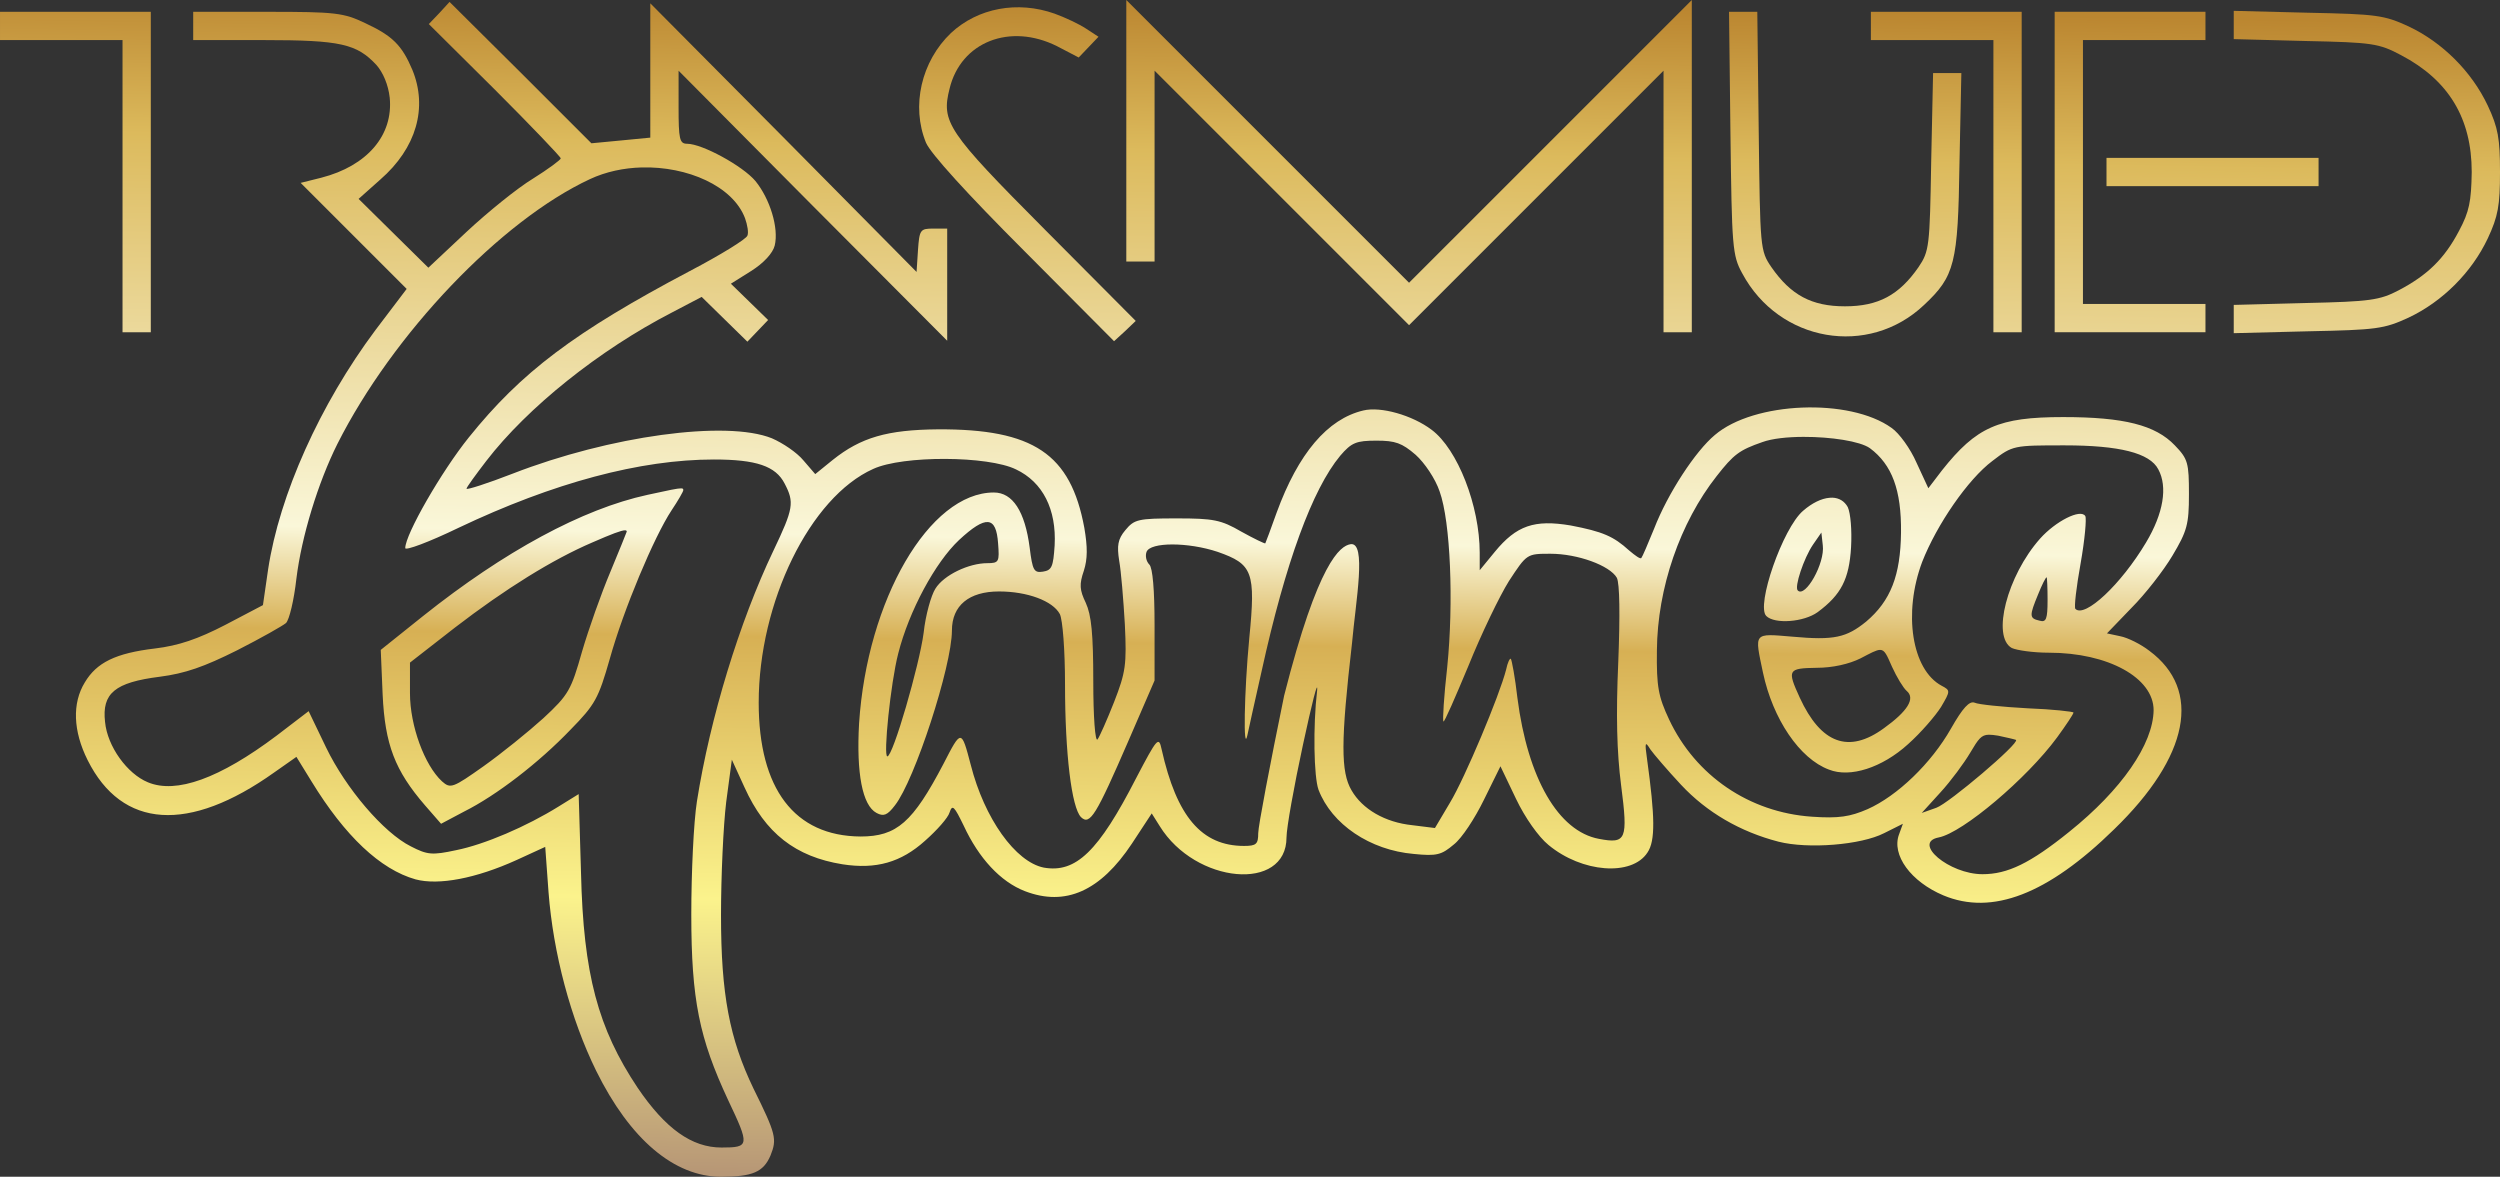<?xml version="1.0" encoding="UTF-8" standalone="no"?>
<!-- Created with Inkscape (http://www.inkscape.org/) -->

<svg
   xmlns:dc="http://purl.org/dc/elements/1.1/"
   xmlns:cc="http://creativecommons.org/ns#"
   xmlns:rdf="http://www.w3.org/1999/02/22-rdf-syntax-ns#"
   xmlns:svg="http://www.w3.org/2000/svg"
   xmlns="http://www.w3.org/2000/svg"
   xmlns:xlink="http://www.w3.org/1999/xlink"
   xmlns:sodipodi="http://sodipodi.sourceforge.net/DTD/sodipodi-0.dtd"
   xmlns:inkscape="http://www.inkscape.org/namespaces/inkscape"
   width="707.333"
   height="332.94"
   id="svg3074"
   version="1.1"
   inkscape:version="0.92.4 (5da689c313, 2019-01-14)"
   sodipodi:docname="transmuted-gradient-gold.svg"
   viewBox="0 0 663.125 312.131">
  <rect x="0" y="0" width="663.125" height="312.131" fill="#333333" stroke="none"/>
  <defs
     id="defs3076">
    <linearGradient
       inkscape:collect="always"
       id="linearGradient5565">
      <stop
         style="stop-color:#bb8630;stop-opacity:1"
         offset="0"
         id="stop5553" />
      <stop
         id="stop5555"
         offset="0.127"
         style="stop-color:#dcba5c;stop-opacity:1" />
      <stop
         id="stop5557"
         offset="0.458"
         style="stop-color:#faf7d9;stop-opacity:1" />
      <stop
         id="stop5559"
         offset="0.545"
         style="stop-color:#d7b054;stop-opacity:1" />
      <stop
         style="stop-color:#fbf38c;stop-opacity:1"
         offset="0.768"
         id="stop5561" />
      <stop
         style="stop-color:#b79776;stop-opacity:1"
         offset="1"
         id="stop5563" />
    </linearGradient>
    <linearGradient
       inkscape:collect="always"
       xlink:href="#linearGradient5565"
       id="linearGradient5537"
       x1="342.188"
       y1="376.297"
       x2="336.92"
       y2="689.059"
       gradientUnits="userSpaceOnUse" />
    <linearGradient
       inkscape:collect="always"
       xlink:href="#linearGradient5565"
       id="linearGradient5574"
       gradientUnits="userSpaceOnUse"
       x1="342.188"
       y1="376.297"
       x2="336.92"
       y2="689.059" />
    <linearGradient
       inkscape:collect="always"
       xlink:href="#linearGradient5565"
       id="linearGradient5576"
       gradientUnits="userSpaceOnUse"
       x1="342.188"
       y1="376.297"
       x2="336.92"
       y2="689.059" />
    <linearGradient
       inkscape:collect="always"
       xlink:href="#linearGradient5565"
       id="linearGradient5578"
       gradientUnits="userSpaceOnUse"
       x1="342.188"
       y1="376.297"
       x2="336.92"
       y2="689.059" />
    <linearGradient
       inkscape:collect="always"
       xlink:href="#linearGradient5565"
       id="linearGradient5580"
       gradientUnits="userSpaceOnUse"
       x1="342.188"
       y1="376.297"
       x2="336.92"
       y2="689.059" />
    <linearGradient
       inkscape:collect="always"
       xlink:href="#linearGradient5565"
       id="linearGradient5582"
       gradientUnits="userSpaceOnUse"
       x1="342.188"
       y1="376.297"
       x2="336.92"
       y2="689.059" />
    <linearGradient
       inkscape:collect="always"
       xlink:href="#linearGradient5565"
       id="linearGradient5584"
       gradientUnits="userSpaceOnUse"
       x1="342.188"
       y1="376.297"
       x2="336.92"
       y2="689.059" />
    <linearGradient
       inkscape:collect="always"
       xlink:href="#linearGradient5565"
       id="linearGradient5586"
       gradientUnits="userSpaceOnUse"
       x1="342.188"
       y1="376.297"
       x2="336.92"
       y2="689.059" />
    <linearGradient
       inkscape:collect="always"
       xlink:href="#linearGradient5565"
       id="linearGradient5588"
       gradientUnits="userSpaceOnUse"
       x1="342.188"
       y1="376.297"
       x2="336.92"
       y2="689.059" />
    <linearGradient
       inkscape:collect="always"
       xlink:href="#linearGradient5565"
       id="linearGradient5590"
       gradientUnits="userSpaceOnUse"
       x1="342.188"
       y1="376.297"
       x2="336.92"
       y2="689.059" />
  </defs>
  <sodipodi:namedview
     id="base"
     pagecolor="#ffffff"
     bordercolor="#666666"
     borderopacity="1.0"
     inkscape:pageopacity="0.0"
     inkscape:pageshadow="2"
     inkscape:zoom="0.7"
     inkscape:cx="454.02726"
     inkscape:cy="473.26618"
     inkscape:document-units="px"
     inkscape:current-layer="layer1"
     showgrid="false"
     inkscape:window-width="1920"
     inkscape:window-height="2035"
     inkscape:window-x="1907"
     inkscape:window-y="-13"
     inkscape:window-maximized="0"
     fit-margin-top="0"
     fit-margin-left="0"
     fit-margin-right="0"
     fit-margin-bottom="0" />
  <g
     inkscape:label="Layer 1"
     inkscape:groupmode="layer"
     id="layer1"
     transform="translate(-43.438,-376.297)">
    <g
       id="g5413"
       style="fill:url(#linearGradient5537);fill-opacity:1">
      <path
         inkscape:connector-curvature="0"
         style="fill:url(#linearGradient5574);fill-opacity:1;stroke:none"
         d="m 162.681,376.803 -2.75,3 -2.75,2.875 17.5,17.375 c 9.625,9.625 17.5,17.875 17.5,18.25 0,0.375 -3.374,2.875 -7.375,5.375 -4.124,2.5 -12,8.875 -17.625,14.125 l -10.125,9.5 -9.25,-9.125 -9.25,-9.125 5.75,-5.125 c 9.625,-8.375 12.625,-19.125 8.5,-29.125 -2.75,-6.5 -5.25,-9 -12.5,-12.375 -5.75,-2.75 -7.875,-3 -25.875,-3 h -19.75 v 3.75 3.75 h 18.75 c 20.376,0 24.625,1 29.875,6.625 1.75,2 3.125,5.25 3.5,8.625 1,10 -6,18.125 -18.125,21.25 l -5.5,1.375 14,14 14.125,14.125 -8.25,10.875 c -14.75,19.75 -25.499,43.75 -28.5,63.5 l -1.375,9.5 -10,5.25 c -7.25,3.75 -12.375,5.5 -18.625,6.25 -10.5,1.25 -15.5,3.75 -18.625,9 -3.375,5.5 -3.124,12.875 0.75,20.625 9.125,18.25 26.875,19.375 49.5,3.25 l 5.875,-4.125 4,6.5 c 8.875,14.5 18.25,23.375 27.625,26 6.125,1.625 16.001,-0.25 26.75,-5.125 l 7.625,-3.5 0.875,12 c 1.25,16.25 5.875,33.625 12.625,47.375 9.001,18.25 20.75,28.125 33.125,28.125 8.376,0 11.25,-1.25 13.125,-5.625 1.751,-4.375 1.5,-5.625 -4.5,-17.75 -6.375,-13.25 -8.625,-25 -8.625,-46 0,-10.375 0.625,-23.875 1.375,-30 l 1.5,-11.25 3.375,7.375 c 5.5,12.125 13.5,18.375 26,20.375 8.875,1.375 15.501,-0.5 21.875,-6.25 3.125,-2.75 6.126,-6.125 6.5,-7.5 0.75,-2.25 1.25,-1.625 3.75,3.5 4.001,8.625 9.75,14.875 16.25,17.375 10.751,4.125 20,0 28.375,-12.625 l 5.25,-8 2.125,3.375 c 9.501,15.375 33.625,17.5 33.625,3 0,-2.5 2,-13.625 4.375,-24.625 2.375,-11 4,-17.5 3.75,-14.375 -1.125,9.5 -0.875,23 0.375,26.375 3.5,9.125 13.625,16 25.25,17 6.125,0.625 7.375,0.25 10.625,-2.5 2.125,-1.625 5.625,-7 8,-11.875 l 4.375,-8.875 4.125,8.625 c 2.375,5 6.001,10.125 8.625,12.25 8.875,7.375 22.126,8.375 26.25,2 2.126,-3.125 2,-9.5 -0.125,-24.875 -0.625,-4.375 -0.499,-4.75 0.875,-2.5 0.876,1.25 4.626,5.625 8.125,9.375 6.875,7.375 15.75,12.5 25.875,15.125 7.875,2 21.875,0.875 28,-2.25 l 5,-2.5 -1,2.75 c -2.124,5.5 3.125,12.625 11.75,16.25 12.875,5.375 27.626,-0.25 45.25,-17.5 20,-19.375 23.375,-37 9.375,-47.375 -2.25,-1.75 -5.75,-3.5 -7.75,-3.875 l -3.5,-0.75 6.5,-6.75 c 3.626,-3.625 8.5,-9.875 10.875,-13.875 3.875,-6.5 4.375,-8.25 4.375,-16.25 0,-8.375 -0.25,-9.375 -3.75,-13 -5.125,-5.375 -13.499,-7.5 -29.625,-7.5 -17.125,0 -23,2.625 -32.125,14.125 l -3.625,4.75 -3.125,-6.75 c -1.624,-3.75 -4.625,-7.875 -6.625,-9.25 -11.125,-8 -36.5,-7 -46.875,1.875 -5.125,4.25 -12.499,15.5 -16.125,24.875 -1.625,4 -3.125,7.5 -3.375,7.75 -0.249,0.375 -1.625,-0.625 -3.25,-2 -4.125,-3.75 -7,-5 -15.5,-6.625 -9.624,-1.625 -14.375,-10e-5 -20.125,7 l -4,4.875 v -4.625 c 0,-12.5 -5.875,-27.5 -12.75,-32.625 -5.125,-3.875 -13.5,-6.25 -18.125,-5.125 -9.5,2.25 -17.25,11.375 -23,27.125 -1.5,4.25 -2.875,7.875 -3,8.125 -0.124,0.125 -3,-1.25 -6.375,-3.125 -5.375,-3.125 -7.375,-3.5 -17.125,-3.5 -10.25,0 -11.25,0.25 -13.625,3.125 -2,2.375 -2.25,4.125 -1.625,8.125 0.501,2.75 1.126,10.375 1.5,16.875 0.501,10.625 0.25,12.625 -2.875,20.625 -1.875,4.75 -3.875,9.25 -4.375,9.875 -0.625,0.75 -1.125,-6 -1.125,-15.375 0,-12.625 -0.5,-17.625 -2,-20.875 -1.625,-3.375 -1.75,-4.875 -0.5,-8.5 1,-3.125 1.001,-6.25 0.125,-11.375 -3.624,-19.625 -13.5,-26.25 -38.875,-26.125 -13.375,0.125 -20.375,2.125 -27.875,8.125 l -4.625,3.75 -3.125,-3.625 c -1.75,-2.125 -5.5,-4.625 -8.375,-5.875 -12.125,-4.875 -43,-0.625 -68.75,9.375 -6.749,2.625 -12.25,4.375 -12.25,4 0,-0.375 2.376,-3.625 5.25,-7.375 10.876,-14.125 29.875,-29.375 49.25,-39.375 l 7.875,-4.125 6.125,6 6,5.875 2.75,-2.875 2.75,-2.875 -5,-4.875 -4.875,-4.75 5.375,-3.375 c 3.375,-2.125 5.75,-4.75 6.25,-6.75 1.125,-4.625 -1.25,-12.375 -5.125,-17.125 -3.375,-4 -14.125,-9.875 -18.125,-9.875 -2,0 -2.25,-1.25 -2.25,-9.75 v -9.625 l 35.625,35.875 35.625,35.75 v -14.875 -14.875 h -3.625 c -3.5,0 -3.75,0.25 -4.125,5.75 l -0.375,5.75 -35.25,-35.625 -35.375,-35.625 v 17.75 17.875 l -7.75,0.75 -7.875,0.75 -18.75,-18.75 z m 50.969,43.906 c 12.109,-0.326 24.173,4.934 27.406,13.469 0.625,1.75 1,3.875 0.625,4.625 -0.25,0.875 -7.125,5.125 -15.25,9.375 -30.75,16.25 -44.75,26.875 -58.625,44.125 -7.25,9 -16.875,25.75 -16.875,29.375 0,0.75 6.375,-1.625 14.125,-5.375 25.25,-12 48.251,-18.125 67.75,-18.125 11.25,0 16.375,1.75 18.75,6.375 2.625,5 2.375,6.625 -3,17.875 -9,18.875 -16.75,44.25 -20.25,66.375 -0.875,5.5 -1.5,19 -1.5,30 0,22.75 2.126,32.875 9.75,49.25 5.75,12.125 5.75,12.625 -1.75,12.625 -7.874,0 -14.875,-5 -22.25,-15.875 -10.5,-15.75 -14.375,-30.125 -15,-56.875 l -0.625,-21 -5.25,3.25 c -8.624,5.375 -19.75,10.125 -27.25,11.625 -6.375,1.375 -7.625,1.25 -12,-1 -7.249,-3.625 -17.249,-15.375 -22.5,-26.25 l -4.625,-9.625 -8.5,6.5 c -15.124,11.375 -26.625,15.5 -34.125,12.375 -5.5,-2.25 -10.75,-9.5 -11.375,-16 -0.875,-7.625 2.625,-10.5 14.5,-12 6.75,-0.875 11.75,-2.625 20.5,-7 6.376,-3.25 12.125,-6.5 13,-7.25 0.876,-0.875 2.125,-6.125 2.75,-11.75 1.376,-11.25 5.751,-25.5 10.875,-35.75 14.75,-29.25 43.375,-59.25 67,-70.25 4.22,-1.969 8.98,-2.966 13.719,-3.094 z m 308.219,71.469 c 7.142,-0.017 14.907,1.125 17.562,3 5.875,4.375 8.375,11.125 8.25,22.375 -0.125,11.375 -2.75,18.125 -9.25,23.625 -5.249,4.25 -8.5,5 -19.5,4 -10.499,-0.875 -10.124,-1.25 -7.875,9.5 2.625,12.375 9.75,22.875 17.5,25.75 5.625,2.25 14.125,-0.5 21,-6.75 3.375,-3 7.25,-7.5 8.75,-9.875 2.5,-4.25 2.5,-4.375 0.125,-5.625 -7.875,-4.25 -10.249,-19.25 -5.125,-32.875 3.876,-9.875 12.125,-21.875 18.625,-26.75 5.375,-4.125 5.626,-4.125 19.125,-4.125 14.501,0 22.625,2 24.875,6.375 2.5,4.625 1.375,11.625 -3.25,19.375 -6.625,11.125 -16.25,20.125 -18.75,17.625 -0.375,-0.375 0.25,-5.75 1.375,-12 1.126,-6.375 1.625,-12 1.25,-12.625 -1.25,-2 -7.875,1.375 -12,6 -8.75,9.875 -12.875,26 -7.5,29 1.375,0.625 5.75,1.25 9.875,1.25 15.625,0 27.75,6.625 27.75,15.25 -0.125,9 -8.5,21.125 -22.375,32.25 -10.375,8.375 -16.375,11.25 -23,11.25 -8.874,0 -18.75,-8.375 -11.625,-9.75 6.375,-1.25 23.375,-15.625 31.375,-26.5 2.376,-3.25 4.375,-6.25 4.375,-6.625 0,-0.25 -5.5,-0.875 -12.125,-1.125 -6.749,-0.375 -13.125,-1 -14.125,-1.5 -1.374,-0.5 -3.125,1.375 -6.25,6.875 -5.25,9.25 -14.25,17.875 -22.125,21.375 -4.625,2 -7.625,2.5 -14.75,2 -16.625,-1.125 -30.875,-10.875 -37.875,-25.75 -2.874,-6.125 -3.375,-8.75 -3.25,-18.375 0.125,-16.5 6.125,-33.875 15.875,-46.25 4.501,-5.75 6,-6.875 12.125,-9 2.579,-0.938 6.652,-1.365 10.938,-1.375 z m -113.313,1 c 5,0 6.75,0.625 10.375,3.75 2.375,2.125 5.25,6.375 6.375,9.75 2.875,8 3.751,29.375 2,46.625 -0.875,7.625 -1.25,14.125 -1,14.375 0.251,0.25 3.125,-6.375 6.625,-14.75 3.375,-8.375 8.25,-18.5 10.75,-22.5 4.75,-7.25 4.75,-7.25 11,-7.25 7.25,0 15.75,3.125 17.625,6.375 0.75,1.5 0.875,9.75 0.375,22.375 -0.625,14.125 -0.375,23.875 0.75,32.625 1.875,14.5 1.375,15.625 -5.875,14.25 -10.75,-2 -18.875,-16 -21.625,-37.375 -0.625,-5.5 -1.499,-10.125 -1.75,-10.375 -0.25,-0.25 -0.875,1 -1.25,2.875 -1.75,6.875 -11,28.875 -14.875,35.25 l -4,6.75 -6,-0.75 c -7.25,-0.75 -13.25,-4.25 -16.125,-9.25 -2.875,-4.875 -2.875,-13 0.125,-39 1.004,-11.279 3.94,-27.001 -0.406,-26.281 -2.715,0.45 -8.569,4.6 -17.594,40.156 -3.75,18.25 -6.875,34.625 -6.875,36.5 0,2.875 -0.5,3.375 -3.75,3.375 -11.25,0 -17.875,-7.75 -21.875,-25.625 -0.75,-3.5 -1.125,-3.125 -6.75,7.625 -10,19.5 -16,25.25 -24.5,23.75 -7.5,-1.5 -15.75,-13 -19.375,-27.25 -2.5,-9.5 -2.5,-9.5 -7.25,-0.25 -8.125,15.5 -12.374,19.25 -22,19.25 -17.5,-0.125 -27,-12.625 -27,-35.5 0,-26.625 13.625,-54.5 30.375,-62 7.875,-3.625 30.5,-3.5 37.875,0.125 7.126,3.375 10.75,10.625 10.25,20.125 -0.375,5.75 -0.75,6.625 -3.125,7 -2.374,0.375 -2.75,-0.375 -3.5,-6.375 -1.25,-9.625 -4.5,-14.625 -9.5,-14.625 -17.125,0 -33.625,28.5 -35.75,61.25 -0.75,13.25 0.875,21.75 4.625,23.75 1.875,1 2.875,0.625 4.875,-2 5.25,-6.625 15.125,-37 15.125,-46.375 0,-6.625 4.5,-10.375 12.5,-10.375 7.5,0 14.25,2.5 16.125,6 0.75,1.5 1.375,9.625 1.375,18.625 0,18.375 1.75,32.75 4.25,35.25 2.375,2.25 4,-0.5 12.625,-20.375 l 6.875,-15.875 v -14.75 c 0,-9.25 -0.5,-15.125 -1.375,-16 -0.874,-0.875 -1.124,-2.375 -0.75,-3.375 1,-2.625 11,-2.625 18.875,0 9.25,3.25 10.126,5.25 8.375,22.875 -1.375,14.375 -1.625,30.875 -0.5,25.75 0.251,-1.375 2,-9 3.75,-16.875 6.376,-29 13.5,-48.375 20.875,-57.25 3,-3.5 4.25,-4 9.625,-4 z m -184.469,12.656 c -0.912,-0.01 -3.202,0.469 -8.906,1.719 -17.25,3.75 -38,15 -59.5,32.125 l -11.25,9 0.5,11.875 c 0.625,13.25 3.25,20.125 11.25,29.375 l 4.25,4.875 6.125,-3.25 c 8.5,-4.25 19.75,-12.875 28.25,-21.75 6.5,-6.625 7.375,-8.25 10.375,-18.75 3.625,-13 11.75,-32.375 16.375,-39.375 1.751,-2.625 3.125,-5 3.125,-5.375 0,-0.281 -0.047,-0.464 -0.594,-0.469 z m 305.406,2.469 c -0.252,-0.01 -0.518,0.01 -0.781,0.031 -2.109,0.172 -4.593,1.344 -7.031,3.469 -5.375,4.625 -12.5,25.125 -9.75,27.875 2.251,2.25 10,1.625 13.625,-1 6.25,-4.625 8.375,-8.75 8.875,-17.25 0.25,-4.5 -0.125,-9 -0.875,-10.625 -0.875,-1.586 -2.304,-2.432 -4.062,-2.5 z m -224,6.469 c 1.64,0.141 2.437,2.031 2.687,5.656 0.375,4.875 0.25,5.25 -2.875,5.25 -4.875,0 -11.5,3.125 -13.75,6.75 -1.125,1.75 -2.624,7 -3.125,11.75 -1.125,8.5 -8.125,32.75 -9.625,32.75 -1.125,0 0.875,-19.5 2.875,-27.25 2.876,-11.375 9.875,-24.25 16.125,-30.125 3.563,-3.313 6.046,-4.922 7.688,-4.781 z m -96.25,2.188 c 0.318,0.01 0.437,0.125 0.437,0.344 0,0.125 -1.999,5 -4.375,10.75 -2.375,5.625 -5.749,15.125 -7.5,21.125 -2.875,10.125 -3.5,11.375 -10.25,17.625 -4,3.625 -11.125,9.375 -15.875,12.75 -8.125,5.75 -8.75,6 -11,4 -4.625,-4.25 -8.5,-14.75 -8.5,-23.375 v -8.125 l 11.875,-9.25 c 13.5,-10.375 26,-18.125 36.5,-22.625 5.157,-2.25 7.732,-3.236 8.688,-3.219 z m 317.312,0.594 0.375,3.375 c 0.625,4.75 -4.625,14 -6.625,12 -1,-0.875 1.625,-8.625 4,-12.125 z m 59.75,11.875 c 0.125,0 0.25,2.75 0.25,6 0,5.125 -0.375,6 -2.125,5.5 -2.75,-0.625 -2.75,-1.25 -0.375,-7 1,-2.5 2,-4.5 2.25,-4.5 z m -44.187,19.25 c 1.278,-0.01 1.781,1.336 3.187,4.5 1.25,2.75 3,5.625 3.875,6.375 2.375,2 0.25,5.375 -6,9.875 -9.375,6.875 -16.75,4.125 -22.375,-8.125 -3.375,-7.375 -3.125,-7.75 4.5,-7.875 4.25,0 8.625,-1 11.625,-2.5 2.735,-1.422 4.194,-2.244 5.188,-2.25 z m 28.844,22.5 c 0.66,-0.012 1.438,0.094 2.469,0.25 2.375,0.5 4.5,1 4.75,1.125 1,0.875 -17.875,16.875 -21.125,18 l -3.875,1.375 5,-5.5 c 2.75,-3 6.25,-7.75 7.875,-10.5 2.156,-3.656 2.926,-4.715 4.906,-4.75 z"
         id="path3862" />
      <path
         id="path3860"
         d="m 454.688,413.797 37.5,-37.5 v 44.125 44 h -3.75 -3.75 v -34.625 -34.75 l -33.75,33.75 -33.75,33.75 -33.75,-33.75 -33.75,-33.75 v 25.375 25.25 h -3.75 -3.75 v -34.625 -34.75 l 37.5,37.5 37.5,37.5 z"
         style="fill:url(#linearGradient5576);fill-opacity:1;stroke:none;stroke-width:1.25"
         inkscape:connector-curvature="0" />
      <path
         id="path3858"
         d="m 323.188,379.922 c 2.75,1 6.5,2.75 8.375,4 l 3.25,2.125 -2.625,2.75 -2.625,2.75 -5.75,-3 c -12.5,-6.25 -25.5,-1.125 -28.5,11.25 -2.25,8.875 -0.625,11.375 25.125,37.25 l 24.25,24.375 -2.875,2.75 -2.875,2.625 -23.875,-24 c -15.25,-15.25 -24.75,-25.75 -26,-28.625 -4,-9.75 -1.25,-21.625 6.625,-29.125 7.125,-6.625 17.625,-8.625 27.5,-5.125 z"
         style="fill:url(#linearGradient5578);fill-opacity:1;stroke:none;stroke-width:1.25"
         inkscape:connector-curvature="0" />
      <path
         id="path3856"
         d="m 83.438,421.922 v 42.5 h -3.75 -3.75 v -38.75 -38.75 h -16.25 -16.25 v -3.75 -3.75 h 20 20 z"
         style="fill:url(#linearGradient5580);fill-opacity:1;stroke:none;stroke-width:1.25"
         inkscape:connector-curvature="0" />
      <path
         id="path3854"
         d="m 509.938,411.047 c 0.375,31.125 0.375,31.75 3.375,36.125 5.125,7.375 10.625,10.375 19.5,10.375 8.875,0 14.375,-3 19.5,-10.375 2.875,-4.25 3,-5.5 3.375,-28 l 0.5,-23.5 h 3.75 3.75 l -0.5,24 c -0.375,26.5 -1.25,29.875 -9.375,37.5 -14.75,14 -38.5,9.875 -48.25,-8.375 -2.625,-4.75 -2.75,-7 -3.125,-37.25 l -0.375,-32.125 h 3.75 3.75 z"
         style="fill:url(#linearGradient5582);fill-opacity:1;stroke:none;stroke-width:1.25"
         inkscape:connector-curvature="0" />
      <path
         id="path3852"
         d="m 579.688,421.922 v 42.5 h -3.75 -3.75 v -38.75 -38.75 h -16.25 -16.25 v -3.75 -3.75 h 20 20 z"
         style="fill:url(#linearGradient5584);fill-opacity:1;stroke:none;stroke-width:1.25"
         inkscape:connector-curvature="0" />
      <path
         id="path3850"
         d="m 628.438,383.172 v 3.75 h -16.25 -16.25 v 35 35 h 16.25 16.25 v 3.75 3.75 h -20 -20 v -42.5 -42.5 h 20 20 z"
         style="fill:url(#linearGradient5586);fill-opacity:1;stroke:none;stroke-width:1.25"
         inkscape:connector-curvature="0" />
      <path
         id="path3848"
         d="m 682.313,383.297 c 9,4.25 16.75,12 21,21 2.75,5.875 3.25,8.75 3.25,17.625 0,8.875 -0.5,11.75 -3.25,17.625 -4.25,9 -12,16.75 -21,21 -6.5,3 -8.5,3.25 -26.625,3.625 l -19.75,0.5 v -3.75 -3.75 l 19.125,-0.5 c 17,-0.375 19.625,-0.75 24.625,-3.375 7.625,-4 12.125,-8.375 16,-15.75 2.75,-5.125 3.25,-7.875 3.375,-15.625 0,-14.25 -6.125,-24.375 -18.75,-31 -5.875,-3.125 -7.625,-3.375 -25.25,-3.75 l -19.125,-0.5 v -3.75 -3.75 l 19.75,0.5 c 18.125,0.375 20.125,0.625 26.625,3.625 z"
         style="fill:url(#linearGradient5588);fill-opacity:1;stroke:none;stroke-width:1.25"
         inkscape:connector-curvature="0" />
      <path
         id="path6-7"
         d="m 658.438,421.922 v 3.75 h -28.125 -28.125 v -3.75 -3.75 h 28.125 28.125 z"
         style="fill:url(#linearGradient5590);fill-opacity:1;stroke:none;stroke-width:1.25"
         inkscape:connector-curvature="0" />
    </g>
  </g>
</svg>
